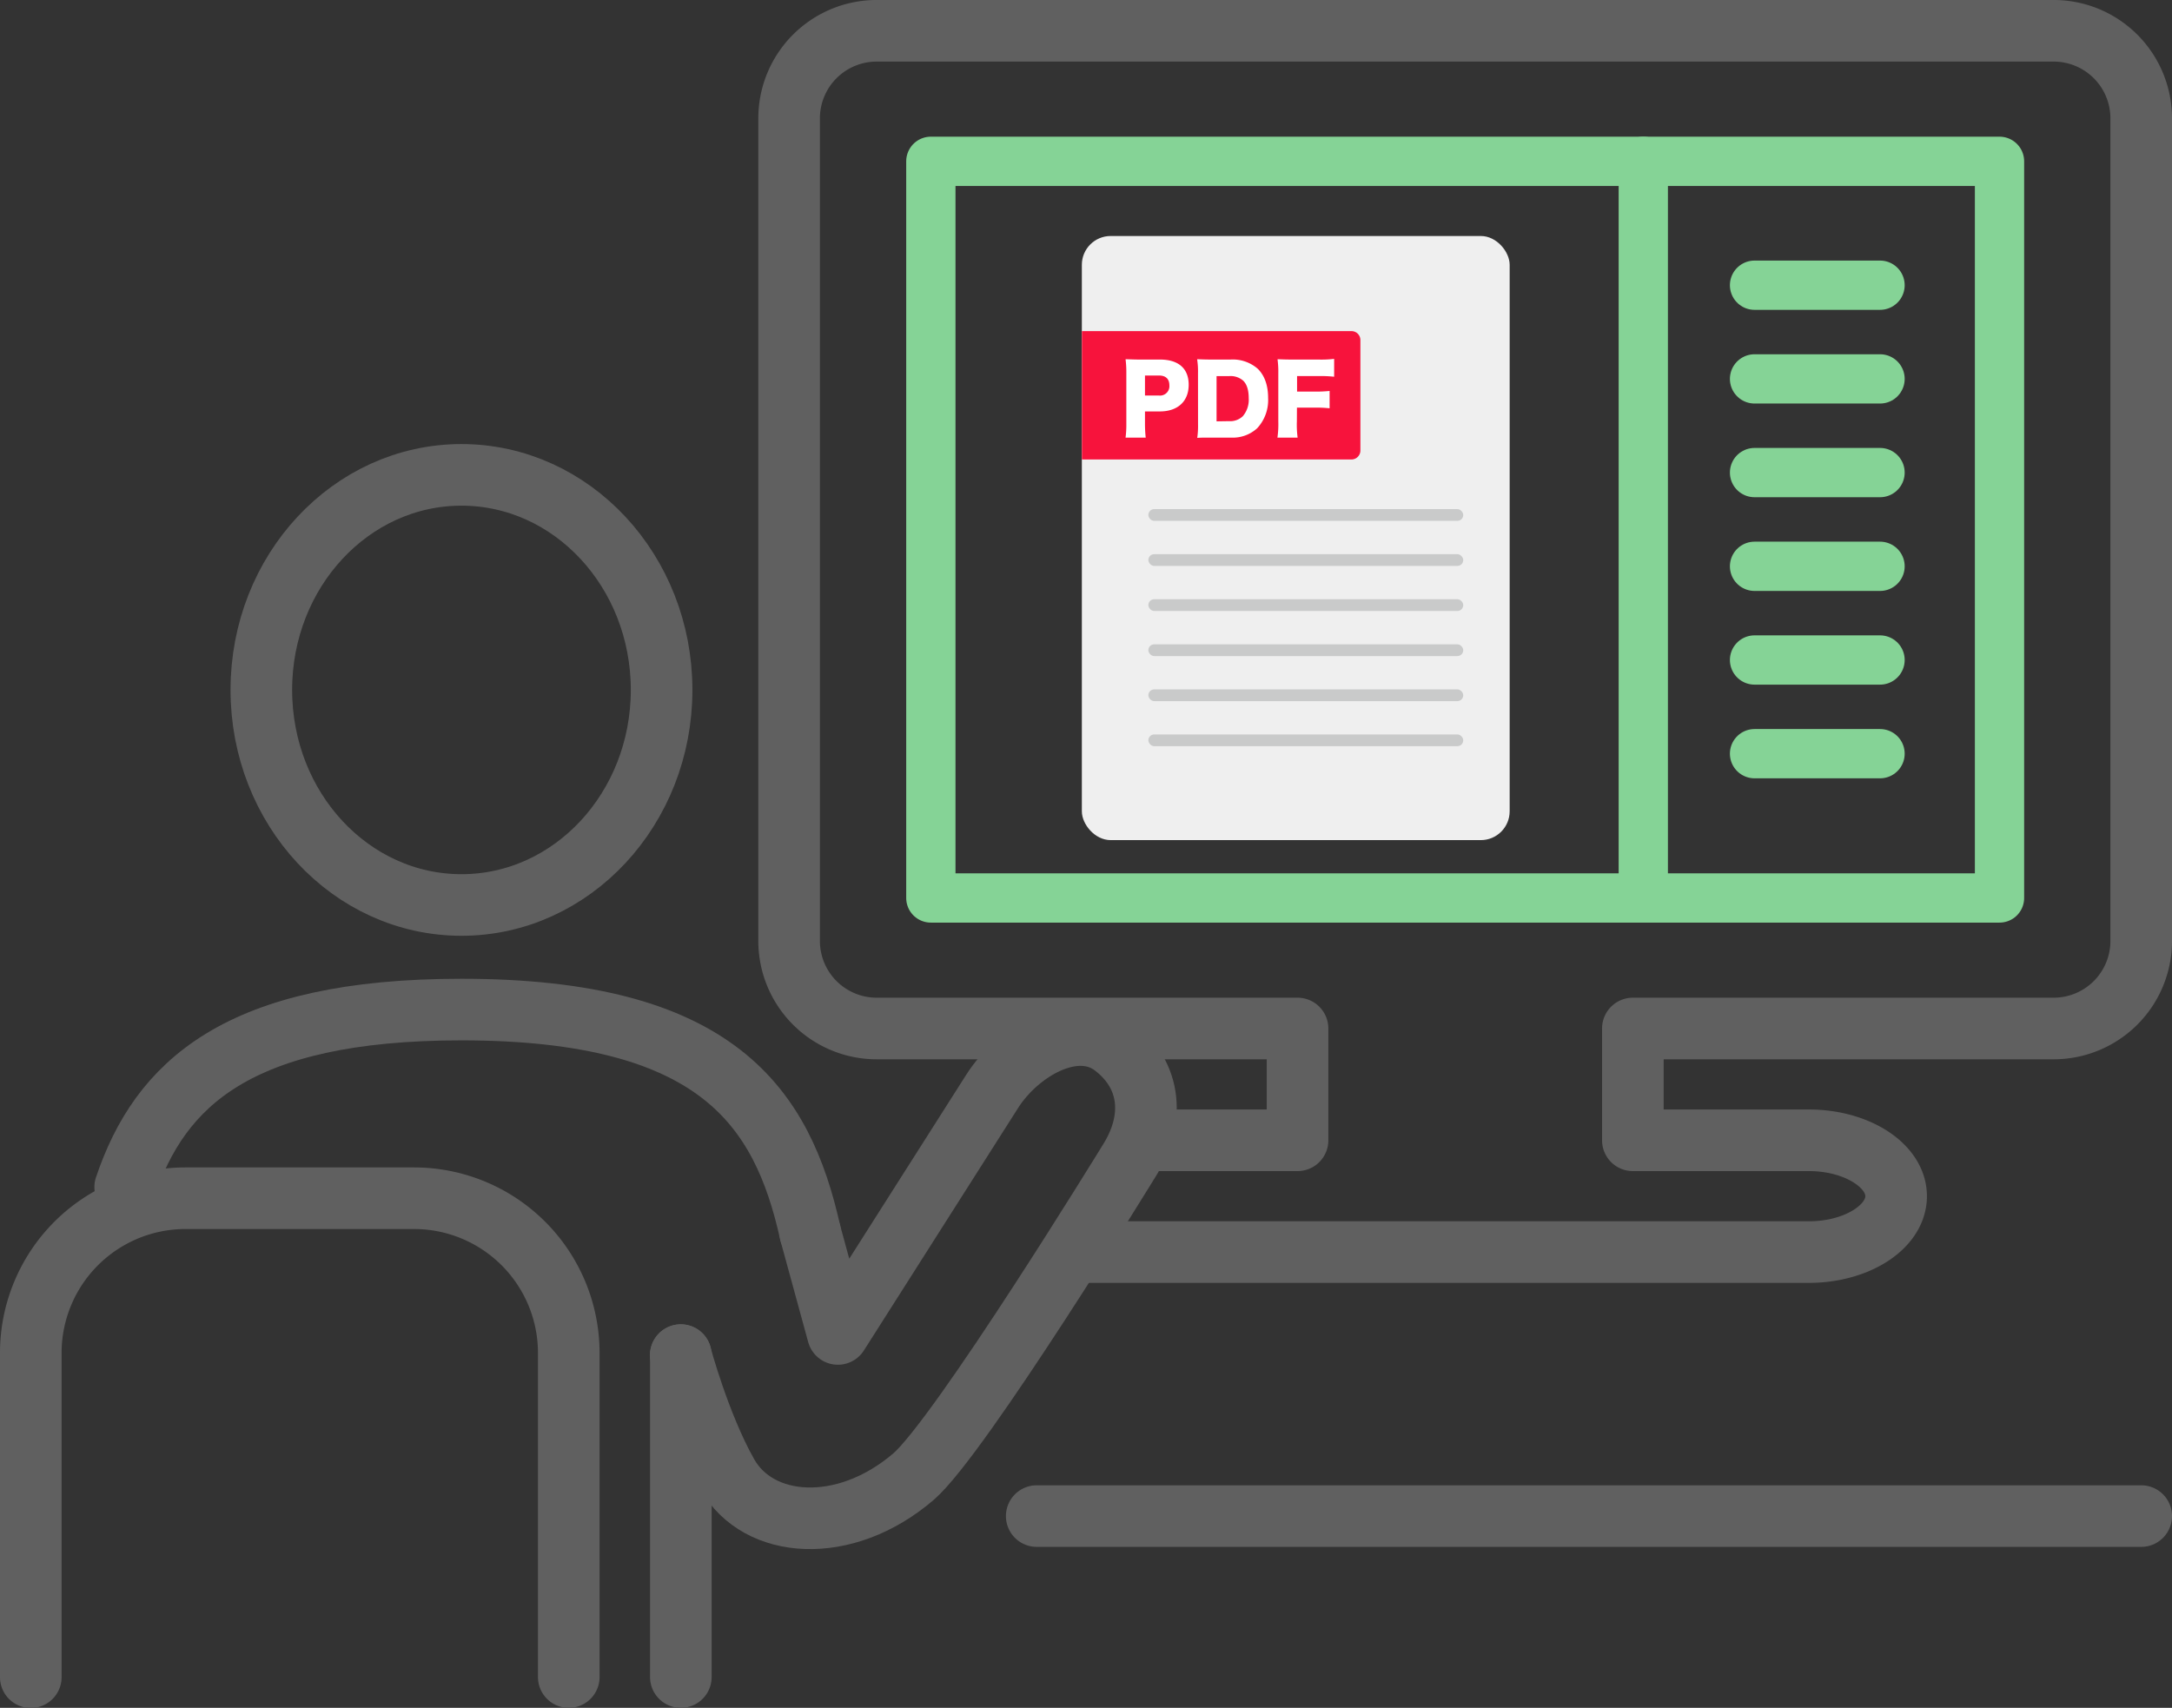<svg xmlns="http://www.w3.org/2000/svg" viewBox="0 0 560.1 440.42"><rect x="0" y="0" width="560.1" height="440.42" fill="#333333" stroke="none"/><path d="M208.94,317.92,216.07,344l39.76-62.52c6.73-10.6,21.57-19.29,31.43-11.66s10.55,19.11,3.81,29.71c0,0-43.53,71-55.53,81.29-17.71,15.18-40,13.59-48-.66-7.17-12.68-12-30.69-12-30.69" style="fill:none;stroke:#606060;stroke-linecap:round;stroke-linejoin:round;stroke-width:15.885px"/><line x1="175.57" y1="349.45" x2="175.57" y2="432.48" style="fill:none;stroke:#606060;stroke-linecap:round;stroke-miterlimit:10;stroke-width:15.885px"/><path d="M208.94,317.92c-7.21-32.4-23.91-57.57-89.94-57.57-57.78,0-77.79,19.27-86.72,45.79" style="fill:none;stroke:#606060;stroke-linecap:round;stroke-miterlimit:10;stroke-width:15.885px"/><ellipse cx="119" cy="177.92" rx="51.61" ry="55.46" style="fill:none;stroke:#606060;stroke-linecap:round;stroke-miterlimit:10;stroke-width:15.885px"/><line x1="423.76" y1="231.57" x2="423.76" y2="41.6" style="fill:none;stroke:#85d396;stroke-linecap:round;stroke-linejoin:round;stroke-width:12.708px"/><rect x="240.04" y="41.6" width="275.58" height="189.97" style="fill:none;stroke:#85d396;stroke-linecap:round;stroke-linejoin:round;stroke-width:12.708px"/><line x1="452.45" y1="73.55" x2="484.81" y2="73.55" style="fill:none;stroke:#85d396;stroke-linecap:round;stroke-linejoin:round;stroke-width:12.708px"/><line x1="452.45" y1="97.71" x2="484.81" y2="97.71" style="fill:none;stroke:#85d396;stroke-linecap:round;stroke-linejoin:round;stroke-width:12.708px"/><line x1="452.45" y1="121.87" x2="484.81" y2="121.87" style="fill:none;stroke:#85d396;stroke-linecap:round;stroke-linejoin:round;stroke-width:12.708px"/><line x1="452.45" y1="146.04" x2="484.81" y2="146.04" style="fill:none;stroke:#85d396;stroke-linecap:round;stroke-linejoin:round;stroke-width:12.708px"/><line x1="452.45" y1="170.2" x2="484.81" y2="170.2" style="fill:none;stroke:#85d396;stroke-linecap:round;stroke-linejoin:round;stroke-width:12.708px"/><line x1="452.45" y1="194.36" x2="484.81" y2="194.36" style="fill:none;stroke:#85d396;stroke-linecap:round;stroke-linejoin:round;stroke-width:12.708px"/><path d="M279.22,322.89H466.44c12.39,0,22.52-6.48,22.52-14.41s-10.13-14.42-22.52-14.42H421.07V265.23H529.64a22.58,22.58,0,0,0,22.52-22.51V30.46A22.58,22.58,0,0,0,529.64,7.94H226a22.58,22.58,0,0,0-22.51,22.52V242.72A22.58,22.58,0,0,0,226,265.23H334.6v28.83H297.09" style="fill:none;stroke:#606060;stroke-linecap:round;stroke-linejoin:round;stroke-width:15.885px"/><line x1="552.16" y1="390.97" x2="267.34" y2="390.97" style="fill:none;stroke:#606060;stroke-linecap:round;stroke-miterlimit:10;stroke-width:15.885px"/><path d="M146.67,432.48V348.76A39.91,39.91,0,0,0,106.87,309H47.74a39.91,39.91,0,0,0-39.8,39.79v83.72" style="fill:none;stroke:#606060;stroke-linecap:round;stroke-miterlimit:10;stroke-width:15.885px"/><rect x="278.98" y="60.86" width="110.32" height="155.79" rx="7.43" style="fill:#efefef"/><path d="M348.48,118.49H279V85.39h69.5a2.3,2.3,0,0,1,2.31,2.31v28.48A2.31,2.31,0,0,1,348.48,118.49Z" style="fill:#f7133c"/><path d="M290.25,112.85a25.22,25.22,0,0,0,.2-3.58V96.18a26,26,0,0,0-.2-3.53c1.14,0,2,.07,3.56.07h5.3c4.79,0,7.42,2.3,7.42,6.51s-2.75,6.87-7.45,6.87h-3.82v3.09a31.8,31.8,0,0,0,.19,3.66ZM298.87,102a2.42,2.42,0,0,0,2.68-2.62c0-1.67-.94-2.54-2.68-2.54h-3.61V102Z" style="fill:#fff"/><path d="M308.93,96.2a20.62,20.62,0,0,0-.22-3.55c1,0,1.57.07,3.58.07h5.06a9.77,9.77,0,0,1,7,2.39c1.77,1.75,2.66,4.29,2.66,7.5a10.68,10.68,0,0,1-2.81,7.82,9.31,9.31,0,0,1-6.79,2.42h-5.11c-1.86,0-2.54,0-3.56.07a22.28,22.28,0,0,0,.2-3.53Zm8,12.41a4.7,4.7,0,0,0,3.56-1.28,6.54,6.54,0,0,0,1.52-4.64c0-2.06-.46-3.56-1.4-4.5A4.94,4.94,0,0,0,316.89,97h-3.17v11.66Z" style="fill:#fff"/><path d="M334.43,108.64a25.3,25.3,0,0,0,.19,4.21h-5.2a24.63,24.63,0,0,0,.22-4.14V96.18a23.44,23.44,0,0,0-.2-3.53c1,0,1.67.07,3.54.07h7a27.87,27.87,0,0,0,4.06-.17v4.6a32.87,32.87,0,0,0-4-.17h-5.56v4H339a31.85,31.85,0,0,0,3.87-.16v4.47a32,32,0,0,0-3.87-.17h-4.55Z" style="fill:#fff"/><rect x="296.13" y="131.29" width="81.2" height="3.03" rx="1.51" style="fill:#c9caca"/><rect x="296.13" y="142.91" width="81.2" height="3.03" rx="1.51" style="fill:#c9caca"/><rect x="296.13" y="154.53" width="81.2" height="3.03" rx="1.51" style="fill:#c9caca"/><rect x="296.13" y="166.16" width="81.2" height="3.03" rx="1.51" style="fill:#c9caca"/><rect x="296.13" y="177.78" width="81.2" height="3.03" rx="1.51" style="fill:#c9caca"/><rect x="296.13" y="189.4" width="81.2" height="3.03" rx="1.51" style="fill:#c9caca"/></svg>
